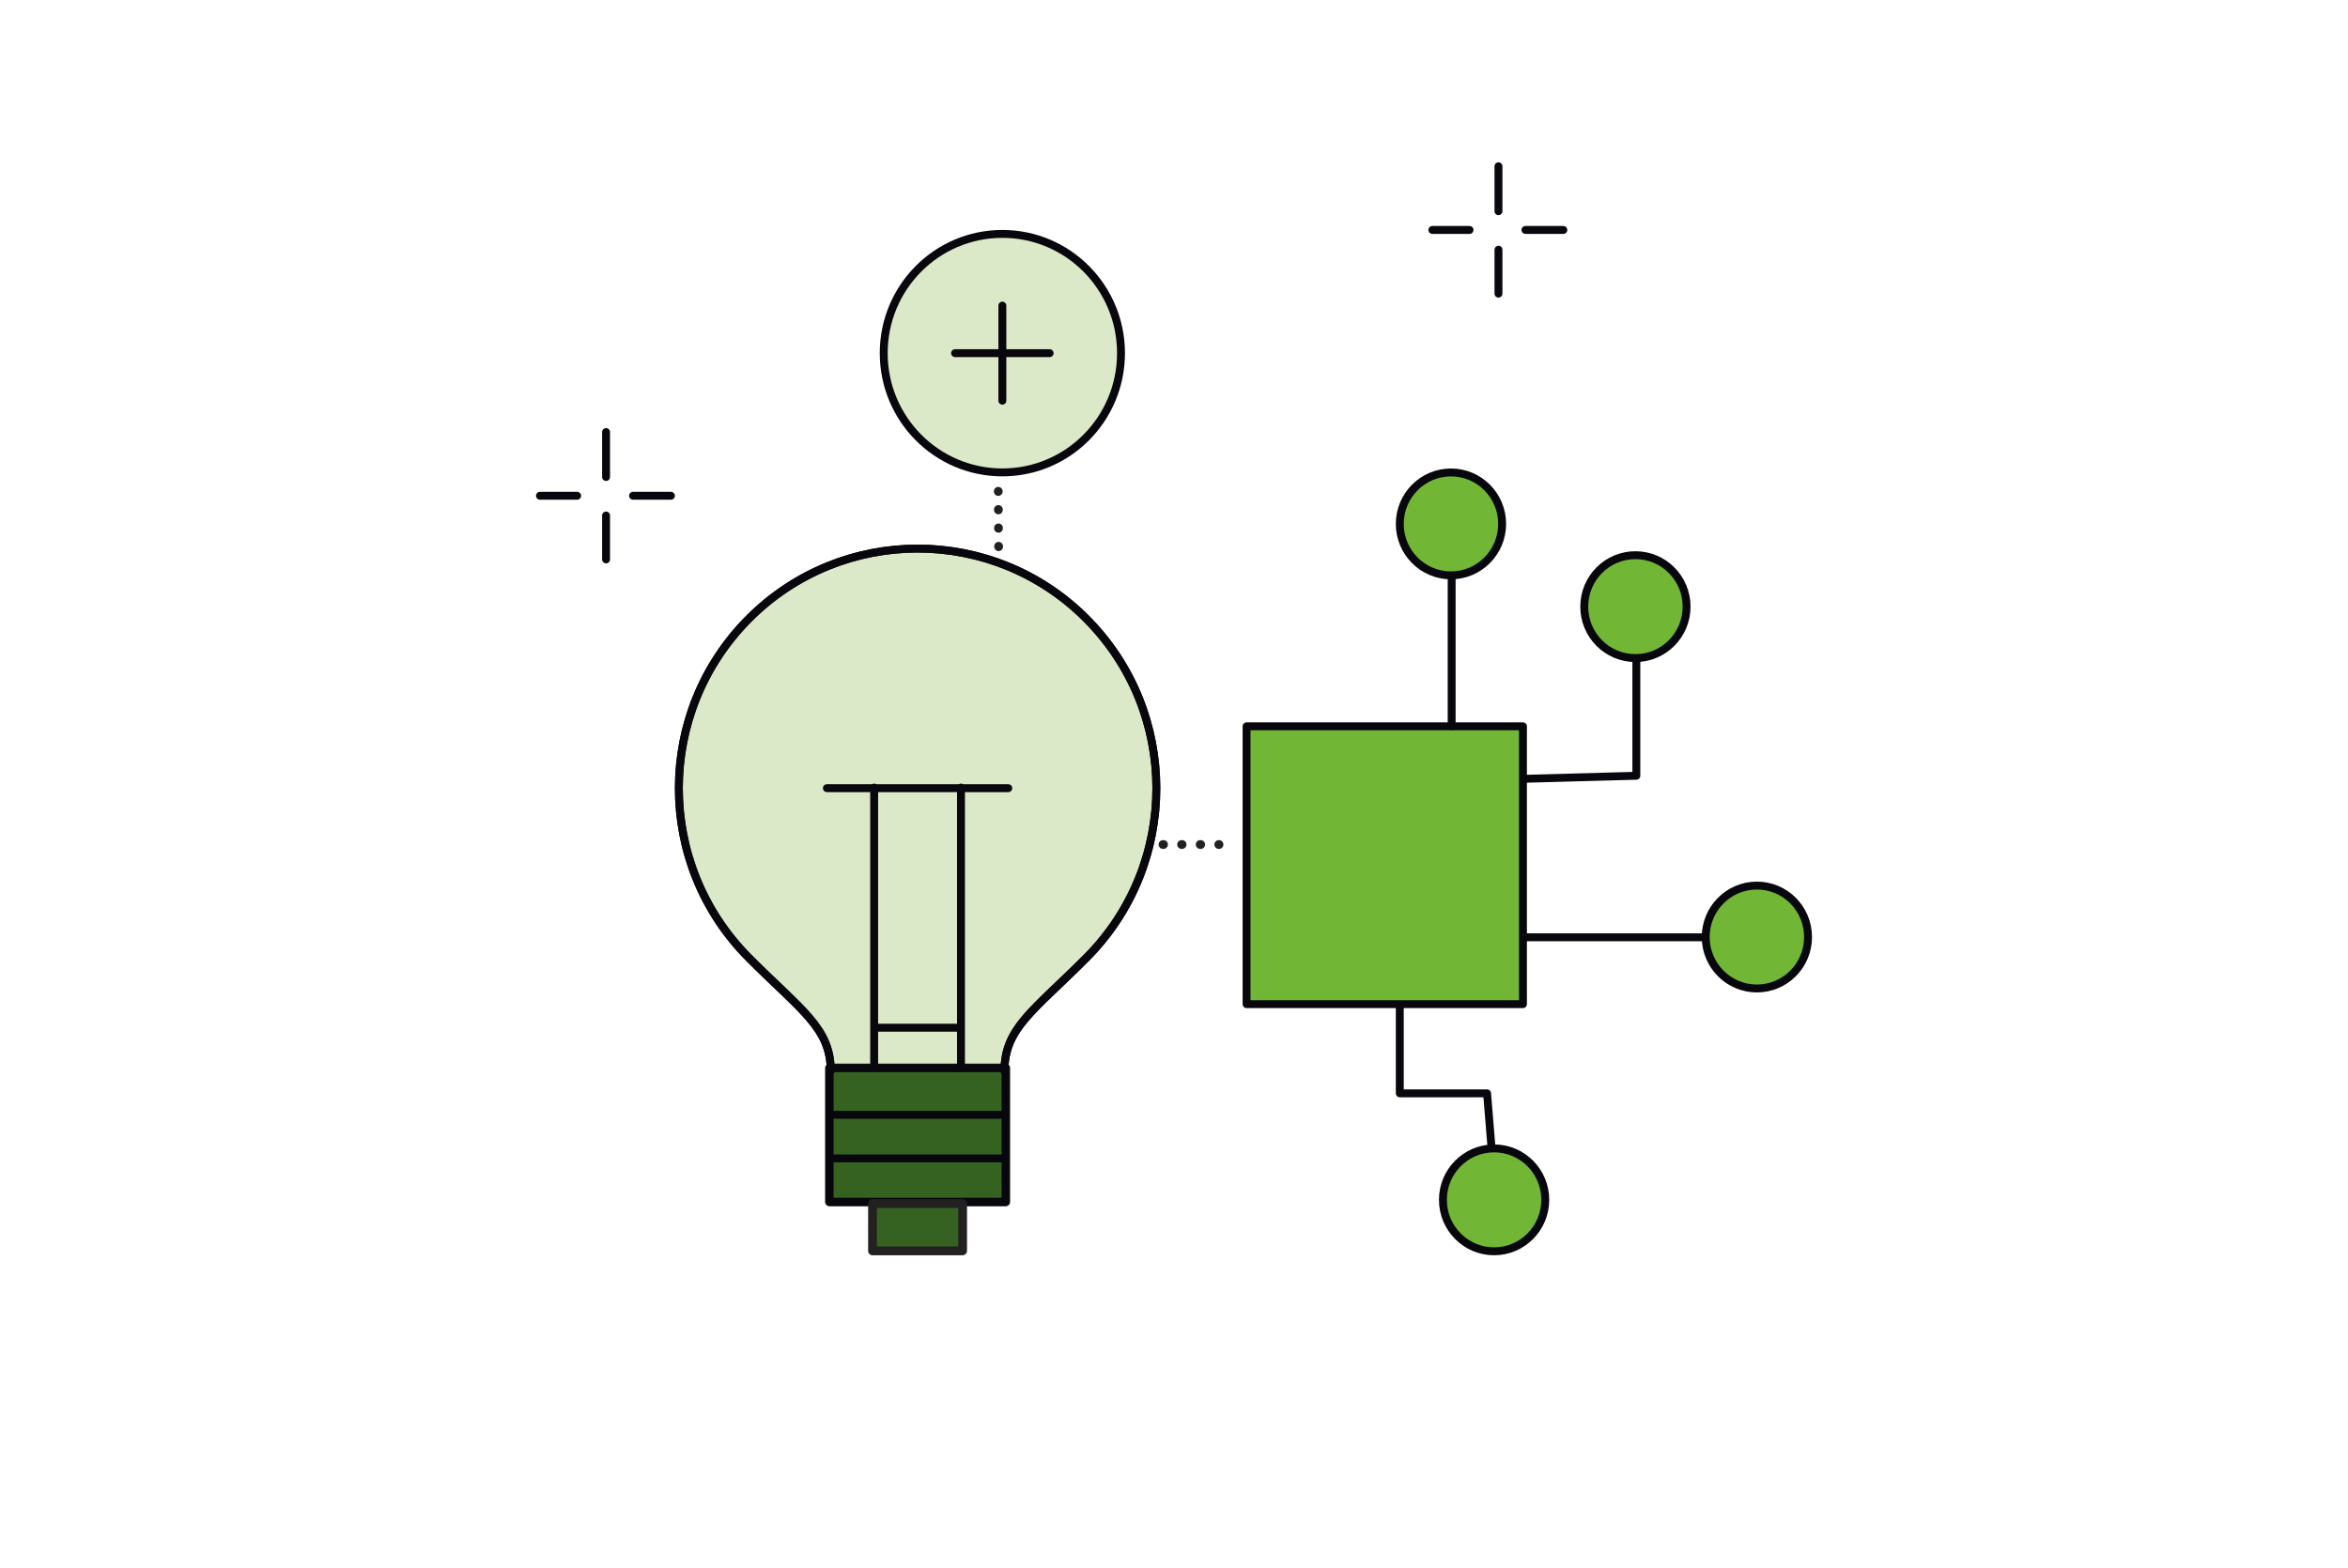 <?xml version="1.0" encoding="UTF-8"?>
<svg id="Laag_2" xmlns="http://www.w3.org/2000/svg" viewBox="0 0 1000 668">
  <defs>
    <style>
      .cls-1, .cls-2, .cls-3, .cls-4, .cls-5, .cls-6, .cls-7 {
        fill: none;
      }

      .cls-2, .cls-3, .cls-4, .cls-5, .cls-6, .cls-7 {
        stroke-linecap: round;
      }

      .cls-2, .cls-3, .cls-6 {
        stroke-linejoin: round;
      }

      .cls-2, .cls-4, .cls-5, .cls-6, .cls-7 {
        stroke-width: 3.74px;
      }

      .cls-2, .cls-4, .cls-5, .cls-7 {
        stroke: #232021;
      }

      .cls-3 {
        stroke: #07070d;
        stroke-width: 3.37px;
      }

      .cls-4 {
        stroke-dasharray: .18 7.66;
      }

      .cls-4, .cls-5, .cls-7 {
        stroke-miterlimit: 10;
      }

      .cls-8 {
        fill: #dbe9c8;
      }

      .cls-9 {
        fill: #356220;
      }

      .cls-10 {
        fill: #07b2ba;
      }

      .cls-6 {
        stroke: #1e1e1c;
      }

      .cls-7 {
        stroke-dasharray: .22 7.7;
      }

      .cls-11 {
        fill: #72b635;
      }

      .cls-12 {
        fill: #4d4d4e;
      }
    </style>
  </defs>
  <g id="Laag_2-2" data-name="Laag_2">
    <rect class="cls-1" width="1000" height="668"/>
  </g>
  <g id="innovatie">
    <g>
      <rect class="cls-11" x="530.91" y="309.42" width="117.71" height="118.36"/>
      <rect class="cls-3" x="530.91" y="309.42" width="117.71" height="118.36"/>
      <line class="cls-3" x1="618.25" y1="309.36" x2="618.25" y2="245.34"/>
      <path class="cls-11" d="M596.16,223.19c0-12.1,9.75-21.92,21.8-21.92s21.79,9.81,21.79,21.92-9.76,21.92-21.79,21.92-21.8-9.81-21.8-21.92"/>
      <path class="cls-3" d="M596.16,223.19c0-12.1,9.75-21.92,21.8-21.92s21.79,9.81,21.79,21.92-9.76,21.92-21.79,21.92-21.8-9.81-21.8-21.92Z"/>
      <path class="cls-11" d="M614.53,511.16c0-12.1,9.75-21.92,21.8-21.92s21.79,9.81,21.79,21.92-9.75,21.92-21.79,21.92-21.8-9.81-21.8-21.92"/>
      <path class="cls-3" d="M614.53,511.16c0-12.1,9.75-21.92,21.8-21.92s21.79,9.81,21.79,21.92-9.75,21.92-21.79,21.92-21.8-9.81-21.8-21.92Z"/>
      <path class="cls-11" d="M674.72,258.44c0-12.1,9.75-21.92,21.8-21.92s21.79,9.81,21.79,21.92-9.75,21.92-21.79,21.92-21.8-9.81-21.8-21.92"/>
      <path class="cls-3" d="M674.72,258.44c0-12.1,9.75-21.92,21.8-21.92s21.79,9.81,21.79,21.92-9.75,21.92-21.79,21.92-21.8-9.81-21.8-21.92Z"/>
      <path class="cls-11" d="M726.45,399.19c0-12.1,9.75-21.92,21.8-21.92s21.79,9.81,21.79,21.92-9.75,21.92-21.79,21.92-21.8-9.81-21.8-21.92"/>
      <path class="cls-3" d="M726.45,399.19c0-12.1,9.75-21.92,21.8-21.92s21.79,9.81,21.79,21.92-9.75,21.92-21.79,21.92-21.8-9.81-21.8-21.92Z"/>
      <path class="cls-3" d="M596.16,428.54v37.24h37.18l1.77,21.7M649.48,399.3h75.48M696.91,280.96v49.53l-47.42,1.29"/>
      <path class="cls-8" d="M477.43,150.45c0,28.06-22.62,50.8-50.53,50.8s-50.53-22.75-50.53-50.8,22.62-50.8,50.53-50.8,50.53,22.75,50.53,50.8"/>
      <ellipse class="cls-3" cx="426.9" cy="150.45" rx="50.53" ry="50.8"/>
      <path class="cls-3" d="M406.76,150.45h40.27M426.9,130.2v40.5"/>
      <line class="cls-4" x1="425.2" y1="217.05" x2="425.53" y2="268.11"/>
      <path class="cls-5" d="M425.55,271.93v.09M425.15,209.3v.09"/>
      <line class="cls-7" x1="511.37" y1="359.78" x2="467.73" y2="359.78"/>
      <path class="cls-5" d="M463.88,359.78h-.11M519.17,359.78h-.1"/>
      <path class="cls-8" d="M353.82,456.6c0-18.57-12.24-25.72-34.92-48.49-19.85-19.95-29.78-46.09-29.78-72.24s9.93-52.29,29.78-72.24c19.85-19.94,45.88-29.92,71.9-29.92s52.05,9.98,71.9,29.92c19.85,19.95,29.78,46.1,29.78,72.24s-9.93,52.29-29.78,72.24c-22.67,22.78-34.92,29.92-34.92,48.49"/>
      <path class="cls-3" d="M353.82,456.6c0-18.57-12.24-25.72-34.92-48.49-19.85-19.95-29.78-46.09-29.78-72.24s9.93-52.29,29.78-72.24c19.85-19.94,45.88-29.92,71.9-29.92s52.05,9.98,71.9,29.92c19.85,19.95,29.78,46.1,29.78,72.24s-9.93,52.29-29.78,72.24c-22.67,22.78-34.92,29.92-34.92,48.49"/>
      <rect class="cls-12" x="372.44" y="511.18" width="36.7" height="18.45"/>
      <rect class="cls-10" x="353.26" y="454.99" width="75.08" height="57.05"/>
      <rect class="cls-6" x="353.26" y="454.99" width="75.08" height="57.05"/>
      <rect class="cls-9" x="353.34" y="455.07" width="74.91" height="56.88"/>
      <rect class="cls-3" x="353.34" y="455.07" width="74.91" height="56.88"/>
      <rect class="cls-9" x="371.6" y="512.74" width="38.38" height="20.15"/>
      <rect class="cls-2" x="371.6" y="512.74" width="38.38" height="20.15"/>
      <path class="cls-3" d="M372.3,437.83h36.98M353.82,456.38c0-18.55-12.24-25.69-34.92-48.44-19.85-19.93-29.78-46.05-29.78-72.18s9.93-52.23,29.78-72.17c19.85-19.93,45.88-29.89,71.9-29.89s52.05,9.96,71.9,29.89c19.85,19.93,29.78,46.05,29.78,72.17s-9.93,52.24-29.78,72.18c-22.67,22.75-34.92,29.89-34.92,48.44M429.43,335.77h-77.27M409.28,335.51v118.47M372.3,335.51v118.47M353.82,474.94h73.95M353.82,493.5h73.95"/>
      <path class="cls-3" d="M638.19,70.84v19.14M610.04,97.96h15.83M649.68,97.96h16.14M638.19,106.38v18.71"/>
      <path class="cls-3" d="M258.12,184.07v19.14M229.97,211.2h15.83M269.61,211.2h16.14M258.12,219.61v18.71"/>
    </g>
  </g>
</svg>